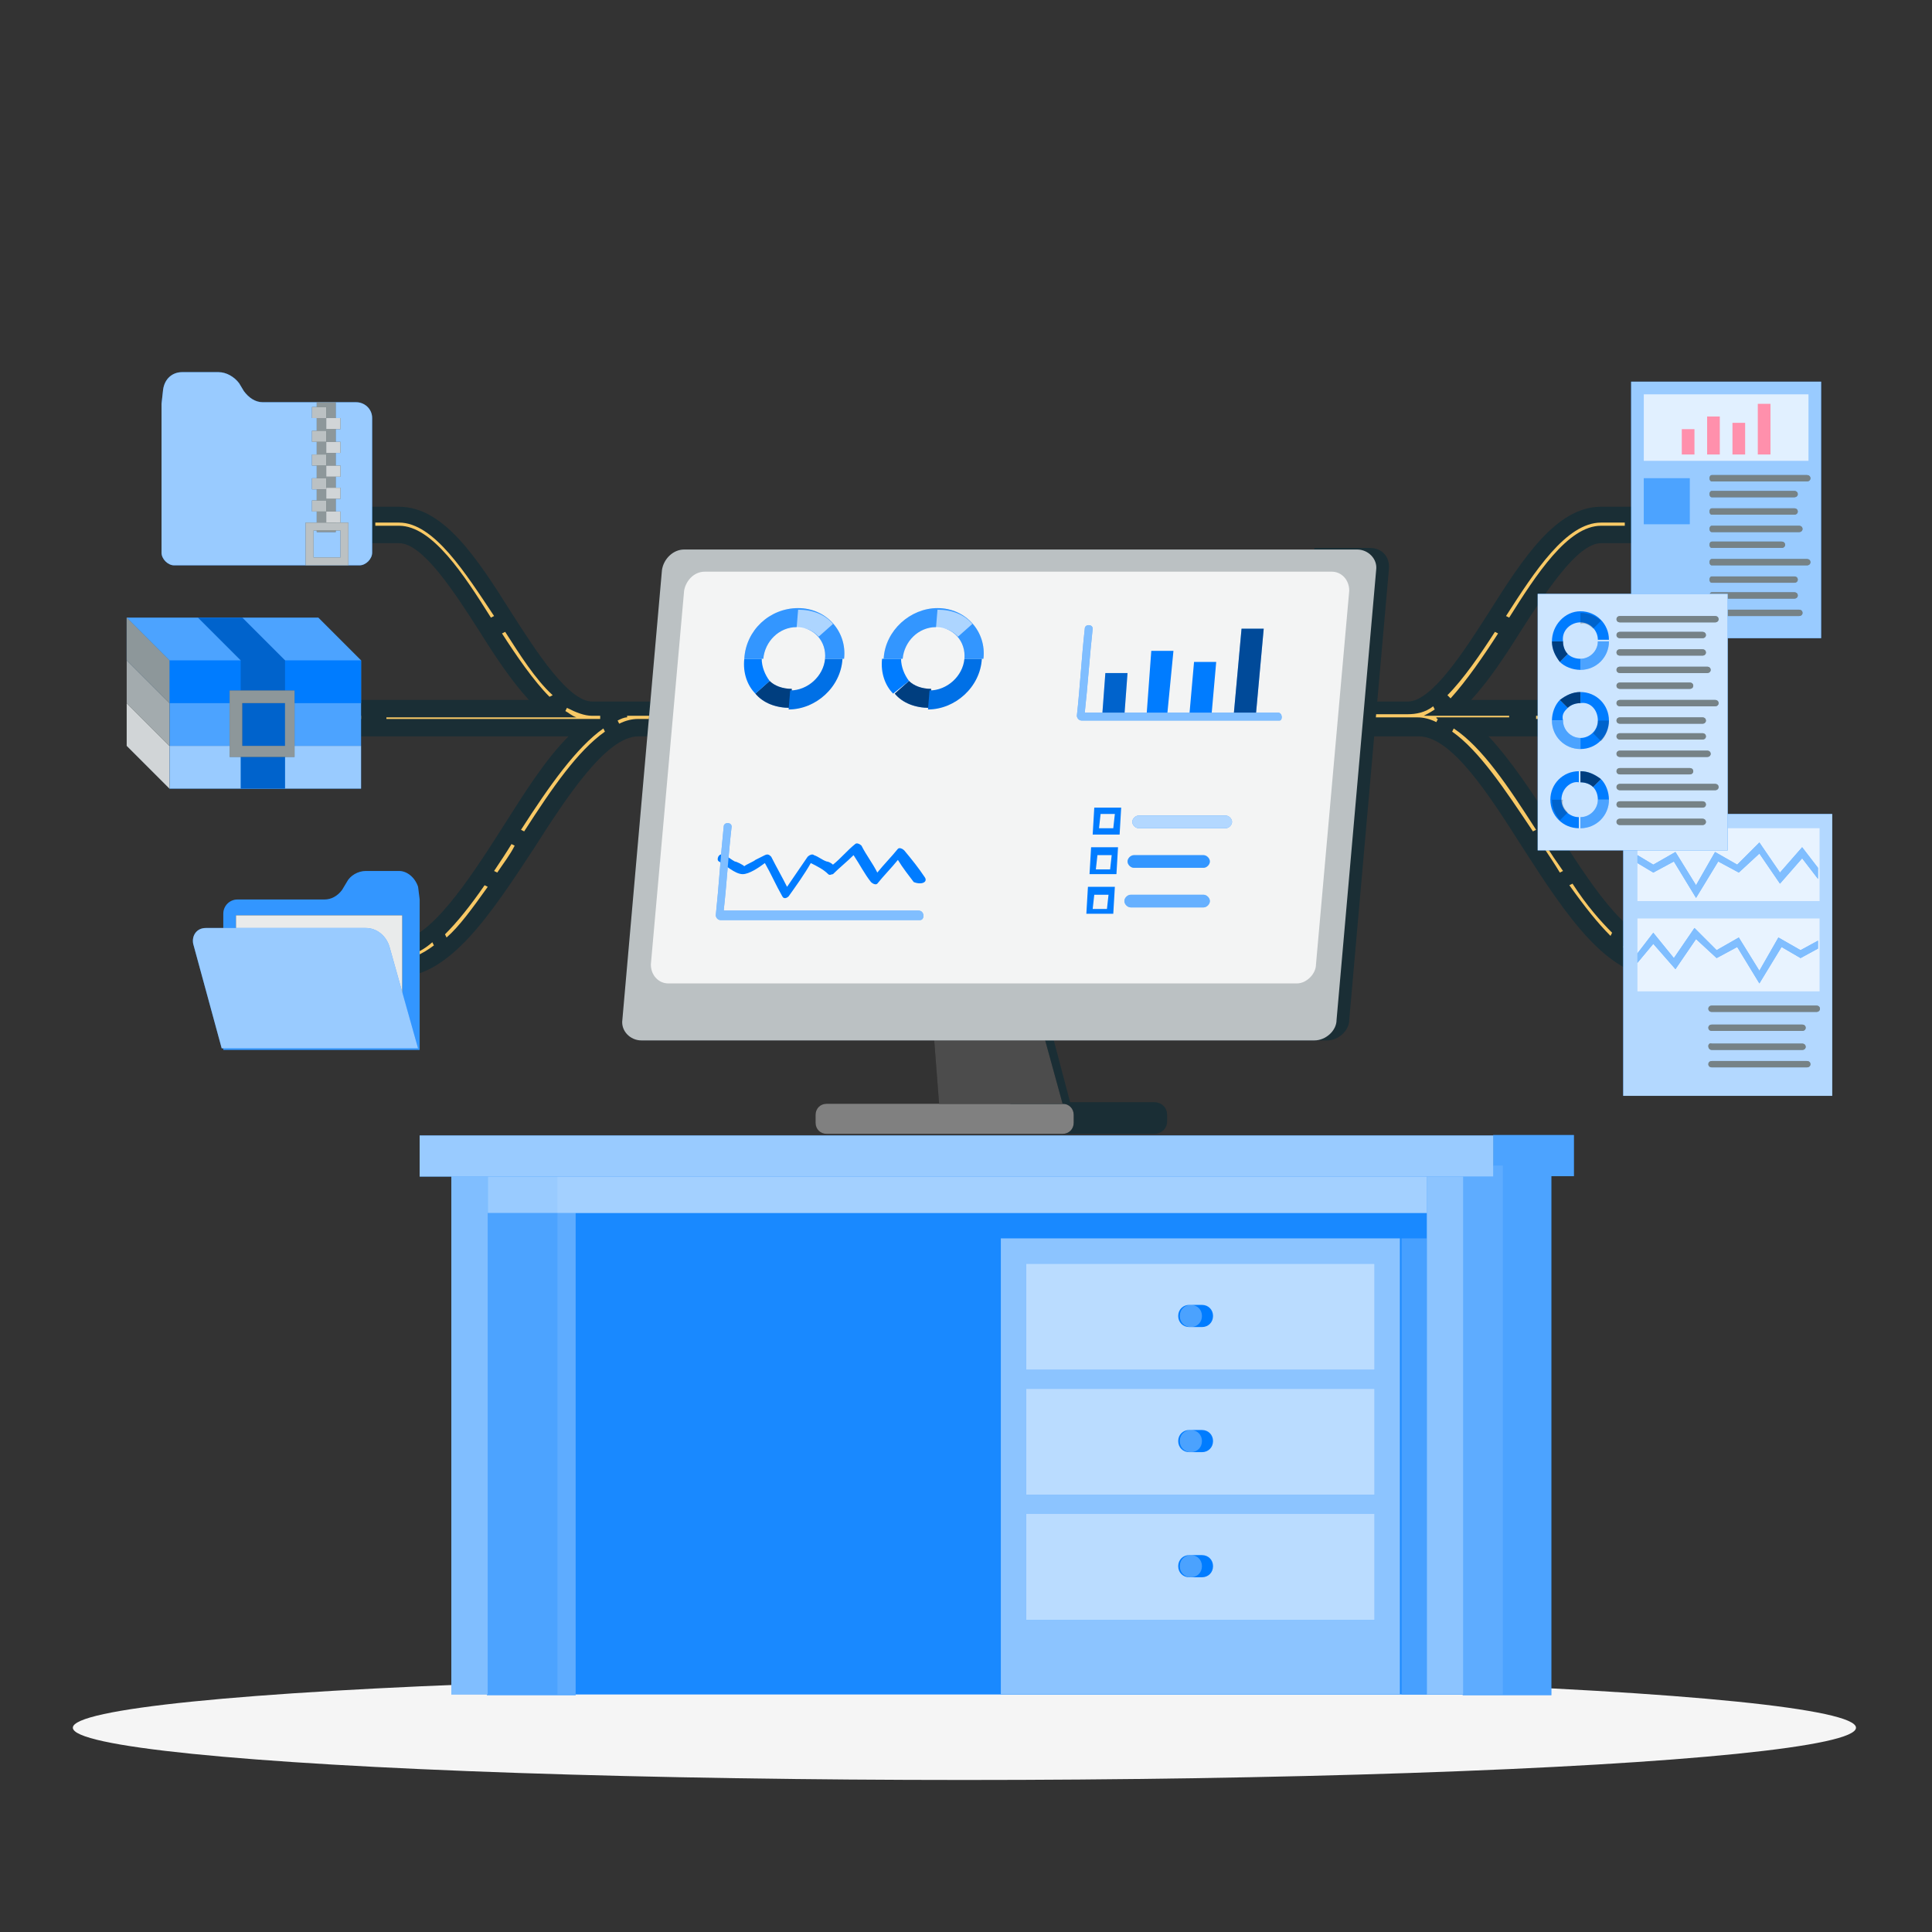 <?xml version="1.0" encoding="utf-8"?>
<!-- Generator: Adobe Illustrator 25.4.1, SVG Export Plug-In . SVG Version: 6.00 Build 0)  -->
<svg version="1.1" id="Layer_1" xmlns="http://www.w3.org/2000/svg" xmlns:xlink="http://www.w3.org/1999/xlink" x="0px" y="0px"
	 viewBox="0 0 122 122" style="enable-background:new 0 0 122 122;" xml:space="preserve">
<rect x="0" y="0" width="122" height="122" fill="#333333" stroke="none"/>
<style type="text/css">
	.st0{fill:#F5F5F5;}
	.st1{fill:#1A2E35;}
	.st2{fill:#F8C966;}
	.st3{fill:#007CFF;}
	.st4{opacity:0.2;fill:#FFFFFF;}
	.st5{opacity:0.9;fill:#FFFFFF;}
	.st6{opacity:0.6;fill:#FFFFFF;}
	.st7{opacity:0.5;fill:#FFFFFF;}
	.st8{opacity:0.7;fill:#FFFFFF;}
	.st9{opacity:0.8;}
	.st10{fill:#FFFFFF;}
	.st11{opacity:0.3;fill:#FFFFFF;}
	.st12{opacity:0.2;}
	.st13{opacity:0.8;fill:#FFFFFF;}
	.st14{opacity:0.4;}
	.st15{fill:#FF90AC;}
	.st16{opacity:0.5;}
	.st17{opacity:0.9;fill:#FAFAFA;}
	.st18{opacity:0.1;}
	.st19{opacity:0.4;fill:#FFFFFF;}
	.st20{opacity:0.7;}
	.st21{opacity:0.1;fill:#FFFFFF;}
	.st22{opacity:0.3;fill:#FAFAFA;}
</style>
<g>
	<ellipse id="_x3C_Path_x3E__1_" class="st0" cx="60.9" cy="109.1" rx="56.3" ry="3.3"/>
	<g>
		<g>
			<path class="st1" d="M104.8,59.4c-2.1,0-4.5-3.8-6.6-7.1c-1.4-2.2-2.8-4.3-4.2-5.8h4.8v-2.3h-5.9c1.1-1.2,2.1-2.7,3.1-4.3
				c1.6-2.5,3.6-5.6,5.1-5.6h4.5V32h-4.5c-2.8,0-4.9,3.2-7.1,6.7c-1.6,2.5-3.6,5.6-5.1,5.6H84H45.9h-5.6h-2.9
				c-1.5,0-3.5-3.1-5.1-5.6C30.1,35.2,28,32,25.2,32h-4.5v2.3h4.5c1.5,0,3.5,3.1,5.1,5.6c1,1.6,2,3.1,3.1,4.3H12.5v2.3h23.4
				c-1.5,1.5-2.8,3.6-4.2,5.8c-2.1,3.3-4.6,7.1-6.6,7.1h-8.5v2.3h8.5c3.3,0,5.9-4,8.6-8.1c2.1-3.3,4.6-7.1,6.6-7.1h5.6H84h5.6
				c2.1,0,4.5,3.8,6.6,7.1c2.7,4.2,5.3,8.1,8.6,8.1h8.5v-2.3H104.8z"/>
		</g>
		<g>
			<path class="st2" d="M91.8,46l-0.1,0.2c1.7,1.2,3.3,3.6,5.1,6.3l0.2-0.1C95.2,49.6,93.6,47.2,91.8,46z"/>
			<path class="st2" d="M99.3,55.8l-0.2,0.1c1,1.4,1.8,2.4,2.6,3.2l0.1-0.2C101.1,58.2,100.2,57.2,99.3,55.8z"/>
			<path class="st2" d="M97.4,53.4c0.4,0.6,0.8,1.2,1.1,1.7l0.2-0.1c-0.4-0.6-0.8-1.1-1.1-1.7L97.4,53.4z"/>
			<path class="st2" d="M102.6,59.6l-0.1,0.2c0.8,0.6,1.6,0.9,2.3,0.9h5.8v-0.2h-5.8C104.1,60.4,103.4,60.2,102.6,59.6z"/>
			<rect x="111.6" y="60.4" class="st2" width="1.7" height="0.2"/>
			<rect x="12.5" y="45.2" class="st2" width="1.7" height="0.2"/>
			<rect x="16" y="45.2" class="st2" width="6.8" height="0.2"/>
			<path class="st2" d="M24.4,45.2v0.2h13.5v-0.2h-0.5c-0.5,0-1-0.2-1.6-0.5l-0.1,0.2c0.2,0.1,0.4,0.3,0.7,0.4H24.4z"/>
			<rect x="73.4" y="45.2" class="st2" width="6.8" height="0.2"/>
			<path class="st2" d="M95.3,45.4v-0.2h-5.4c0.2-0.1,0.4-0.2,0.7-0.4l-0.1-0.2c-0.5,0.4-1.1,0.5-1.6,0.5h-2.1h-1H84h-2.2v0.2H84
				h1.7h1h2.8c0.4,0,0.8,0.1,1.2,0.3l0.1-0.2c0,0-0.1,0-0.1-0.1H95.3z"/>
			<rect x="68.3" y="45.2" class="st2" width="3.4" height="0.2"/>
			<rect x="53.1" y="45.2" class="st2" width="13.5" height="0.2"/>
			<rect x="97" y="45.2" class="st2" width="1.7" height="0.2"/>
			<path class="st2" d="M94.6,40l-0.2-0.1c-0.9,1.4-2,3-3,4l0.2,0.2C92.6,43,93.7,41.4,94.6,40z"/>
			<path class="st2" d="M101.1,33.2h1.5V33h-1.5h0c-2.2,0-4.2,3.1-6,5.9l0.2,0.1C97,36.3,99,33.2,101.1,33.2z"/>
			<rect x="103.9" y="33" class="st2" width="1.7" height="0.2"/>
			<path class="st2" d="M34.9,43.9c-1.1-1-2.1-2.6-3-4L31.7,40c0.9,1.4,2,3,3,4L34.9,43.9z"/>
			<path class="st2" d="M31,39l0.2-0.1c-1.8-2.7-3.8-5.9-6-5.9h-1.5v0.2h1.5C27.3,33.2,29.3,36.3,31,39z"/>
			<rect x="20.7" y="33" class="st2" width="1.7" height="0.2"/>
			<polygon class="st2" points="44.7,45.2 44.2,45.2 44.2,45.4 44.7,45.4 45.9,45.4 51.4,45.4 51.4,45.2 45.9,45.2 			"/>
			<path class="st2" d="M32.9,52.4l0.2,0.1c1.8-2.8,3.4-5.1,5.1-6.3L38.1,46C36.4,47.2,34.7,49.6,32.9,52.4z"/>
			<path class="st2" d="M40.3,45.2h-0.7v0.1c-0.2,0-0.4,0.1-0.6,0.2l0.1,0.2c0.4-0.2,0.8-0.3,1.2-0.3H43h0.1v-0.2H43H40.3z"/>
			<path class="st2" d="M25.1,60.4h-5.8v0.2h5.8c0.8,0,1.5-0.3,2.3-0.9l-0.1-0.2C26.5,60.2,25.8,60.4,25.1,60.4z"/>
			<path class="st2" d="M31.2,55l0.2,0.1c0.4-0.6,0.8-1.1,1.1-1.7l-0.2-0.1C32,53.8,31.6,54.4,31.2,55z"/>
			<path class="st2" d="M28.1,59l0.1,0.2c0.8-0.7,1.6-1.8,2.6-3.2l-0.2-0.1C29.7,57.2,28.9,58.2,28.1,59z"/>
			<rect x="16.6" y="60.4" class="st2" width="1.7" height="0.2"/>
		</g>
	</g>
	<g>
		<g>
			<path class="st3" d="M25.2,55h-2.1c-0.5,0-1,0.3-1.2,0.7l-0.3,0.5c-0.3,0.4-0.7,0.6-1.1,0.6h-5.5c-0.5,0-0.9,0.4-0.9,0.9v8.6
				h12.4v-9.5l-0.1-0.8C26.2,55.4,25.7,55,25.2,55z"/>
			<path class="st4" d="M25.2,55h-2.1c-0.5,0-1,0.3-1.2,0.7l-0.3,0.5c-0.3,0.4-0.7,0.6-1.1,0.6h-5.5c-0.5,0-0.9,0.4-0.9,0.9v8.6
				h12.4v-9.5l-0.1-0.8C26.2,55.4,25.7,55,25.2,55z"/>
		</g>
		<g>
			<rect x="14.9" y="57.8" class="st1" width="10.5" height="7.2"/>
			<rect x="14.9" y="57.8" class="st5" width="10.5" height="7.2"/>
		</g>
		<g>
			<path class="st3" d="M26.4,66.2H14l-1.8-6.6c-0.1-0.5,0.2-1,0.8-1h10.1c0.7,0,1.3,0.5,1.5,1.2L26.4,66.2z"/>
			<path class="st6" d="M26.4,66.2H14l-1.8-6.6c-0.1-0.5,0.2-1,0.8-1h10.1c0.7,0,1.3,0.5,1.5,1.2L26.4,66.2z"/>
		</g>
	</g>
	<g>
		<g>
			<path class="st3" d="M11.5,23.5h2.3c0.5,0,1,0.3,1.3,0.7l0.3,0.5c0.3,0.4,0.7,0.7,1.2,0.7h5.9c0.5,0,1,0.4,1,1v8.5
				c0,0.4-0.4,0.8-0.8,0.8H11c-0.4,0-0.8-0.4-0.8-0.8v-9.4l0.1-0.9C10.4,23.9,10.9,23.5,11.5,23.5z"/>
			<path class="st6" d="M11.5,23.5h2.3c0.5,0,1,0.3,1.3,0.7l0.3,0.5c0.3,0.4,0.7,0.7,1.2,0.7h5.9c0.5,0,1,0.4,1,1v8.5
				c0,0.4-0.4,0.8-0.8,0.8H11c-0.4,0-0.8-0.4-0.8-0.8v-9.4l0.1-0.9C10.4,23.9,10.9,23.5,11.5,23.5z"/>
		</g>
		<g>
			<rect x="20" y="25.4" class="st1" width="1.2" height="8.2"/>
			<rect x="20" y="25.4" class="st7" width="1.2" height="8.2"/>
		</g>
		<rect x="19.7" y="25.7" class="st1" width="0.9" height="0.7"/>
		<rect x="19.7" y="27.2" class="st1" width="0.9" height="0.7"/>
		<rect x="19.7" y="28.7" class="st1" width="0.9" height="0.7"/>
		<rect x="19.7" y="30.2" class="st1" width="0.9" height="0.7"/>
		<rect x="19.7" y="31.6" class="st1" width="0.9" height="0.7"/>
		<g>
			<rect x="19.7" y="25.7" class="st8" width="0.9" height="0.7"/>
			<rect x="19.7" y="27.2" class="st8" width="0.9" height="0.7"/>
			<rect x="19.7" y="28.7" class="st8" width="0.9" height="0.7"/>
			<rect x="19.7" y="30.2" class="st8" width="0.9" height="0.7"/>
			<rect x="19.7" y="31.6" class="st8" width="0.9" height="0.7"/>
		</g>
		<g>
			<g>
				<rect x="20.6" y="26.4" class="st1" width="0.9" height="0.7"/>
				<rect x="20.6" y="27.9" class="st1" width="0.9" height="0.7"/>
				<rect x="20.6" y="29.4" class="st1" width="0.9" height="0.7"/>
				<rect x="20.6" y="30.8" class="st1" width="0.9" height="0.7"/>
				<rect x="20.6" y="32.3" class="st1" width="0.9" height="0.7"/>
			</g>
			<g class="st9">
				<rect x="20.6" y="26.4" class="st10" width="0.9" height="0.7"/>
				<rect x="20.6" y="27.9" class="st10" width="0.9" height="0.7"/>
				<rect x="20.6" y="29.4" class="st10" width="0.9" height="0.7"/>
				<rect x="20.6" y="30.8" class="st10" width="0.9" height="0.7"/>
				<rect x="20.6" y="32.3" class="st10" width="0.9" height="0.7"/>
			</g>
		</g>
		<g>
			<path class="st1" d="M19.3,33v2.7H22V33H19.3z M21.5,35.2h-1.7v-1.7h1.7V35.2z"/>
			<path class="st8" d="M19.3,33v2.7H22V33H19.3z M21.5,35.2h-1.7v-1.7h1.7V35.2z"/>
		</g>
	</g>
	<g>
		<g>
			<polygon class="st3" points="20.1,39 8,39 8,41.7 10.7,44.4 22.8,44.4 22.8,41.7 			"/>
			<polygon class="st11" points="20.1,39 8,39 8,41.7 10.7,44.4 22.8,44.4 22.8,41.7 			"/>
		</g>
		<g>
			<rect x="10.7" y="44.4" class="st3" width="12.1" height="2.7"/>
			<rect x="10.7" y="44.4" class="st11" width="12.1" height="2.7"/>
		</g>
		<g>
			<rect x="10.7" y="47.1" class="st3" width="12.1" height="2.7"/>
			<rect x="10.7" y="47.1" class="st6" width="12.1" height="2.7"/>
		</g>
		<g>
			<rect x="10.7" y="41.7" class="st3" width="12.1" height="2.7"/>
		</g>
		<g>
			<polygon class="st3" points="15.2,49.8 18,49.8 18,41.7 15.3,39 12.5,39 15.2,41.7 			"/>
			<polygon class="st12" points="15.2,49.8 18,49.8 18,41.7 15.3,39 12.5,39 15.2,41.7 			"/>
		</g>
		<g>
			<path class="st1" d="M14.5,43.6v4.2h4.1v-4.2H14.5z M18,47.1h-2.7v-2.7H18V47.1z"/>
			<path class="st7" d="M14.5,43.6v4.2h4.1v-4.2H14.5z M18,47.1h-2.7v-2.7H18V47.1z"/>
		</g>
		<g>
			<polygon class="st1" points="8,39 8,41.7 10.7,44.4 10.7,41.7 			"/>
			<polygon class="st7" points="8,39 8,41.7 10.7,44.4 10.7,41.7 			"/>
		</g>
		<g>
			<polygon class="st1" points="8,41.7 8,44.4 10.7,47.1 10.7,44.4 			"/>
			<polygon class="st6" points="8,41.7 8,44.4 10.7,47.1 10.7,44.4 			"/>
		</g>
		<g>
			<polygon class="st1" points="8,44.4 8,47.1 10.7,49.8 10.7,47.1 			"/>
			<polygon class="st13" points="8,44.4 8,47.1 10.7,49.8 10.7,47.1 			"/>
		</g>
	</g>
	<g>
		<g>
			<rect x="102.5" y="51.4" class="st3" width="13.2" height="17.8"/>
			<rect x="102.5" y="51.4" class="st8" width="13.2" height="17.8"/>
		</g>
		<rect x="103.4" y="52.3" class="st8" width="11.5" height="4.6"/>
		<rect x="103.4" y="58" class="st8" width="11.5" height="4.6"/>
		<polygon class="st3" points="114.8,54.8 113.8,53.5 112.4,55.1 111.1,53.2 109.7,54.6 108.3,53.8 107.1,55.9 105.8,53.8 
			104.4,54.6 103.4,54 103.4,54.5 104.4,55.1 105.7,54.4 107.1,56.7 108.5,54.4 109.8,55.1 111.1,53.9 112.4,55.8 113.8,54.2 
			114.8,55.5 		"/>
		<polygon class="st7" points="114.8,54.8 113.8,53.5 112.4,55.1 111.1,53.2 109.7,54.6 108.3,53.8 107.1,55.9 105.8,53.8 
			104.4,54.6 103.4,54 103.4,54.5 104.4,55.1 105.7,54.4 107.1,56.7 108.5,54.4 109.8,55.1 111.1,53.9 112.4,55.8 113.8,54.2 
			114.8,55.5 		"/>
		<polygon class="st3" points="114.8,59.4 113.7,60 112.3,59.2 111.1,61.3 109.8,59.2 108.4,60 107,58.6 105.7,60.5 104.4,58.9 
			103.4,60.2 103.4,60.8 104.4,59.6 105.8,61.2 107.1,59.3 108.4,60.5 109.7,59.8 111.1,62.1 112.5,59.8 113.7,60.5 114.8,59.9 		
			"/>
		<polygon class="st7" points="114.8,59.4 113.7,60 112.3,59.2 111.1,61.3 109.8,59.2 108.4,60 107,58.6 105.7,60.5 104.4,58.9 
			103.4,60.2 103.4,60.8 104.4,59.6 105.8,61.2 107.1,59.3 108.4,60.5 109.7,59.8 111.1,62.1 112.5,59.8 113.7,60.5 114.8,59.9 		
			"/>
		<g>
			<g>
				<g>
					<path class="st1" d="M108.1,63.9c2.2,0,4.4,0,6.6,0c0.3,0,0.3-0.4,0-0.4c-2.2,0-4.4,0-6.6,0C107.8,63.5,107.8,63.9,108.1,63.9
						L108.1,63.9z"/>
				</g>
				<g>
					<path class="st1" d="M108.1,65.1c1.9,0,3.8,0,5.7,0c0.3,0,0.3-0.4,0-0.4c-1.9,0-3.8,0-5.7,0C107.8,64.7,107.8,65.1,108.1,65.1
						L108.1,65.1z"/>
				</g>
				<g>
					<path class="st1" d="M108.1,66.3c1.9,0,3.8,0,5.7,0c0.3,0,0.3-0.4,0-0.4c-1.9,0-3.8,0-5.7,0C107.8,65.8,107.8,66.3,108.1,66.3
						L108.1,66.3z"/>
				</g>
				<g>
					<path class="st1" d="M108.1,67.4c2,0,4,0,6,0c0.3,0,0.3-0.4,0-0.4c-2,0-4,0-6,0C107.8,67,107.8,67.4,108.1,67.4L108.1,67.4z"/>
				</g>
			</g>
			<g class="st14">
				<g>
					<path class="st10" d="M108.1,63.9c2.2,0,4.4,0,6.6,0c0.3,0,0.3-0.4,0-0.4c-2.2,0-4.4,0-6.6,0C107.8,63.5,107.8,63.9,108.1,63.9
						L108.1,63.9z"/>
				</g>
				<g>
					<path class="st10" d="M108.1,65.1c1.9,0,3.8,0,5.7,0c0.3,0,0.3-0.4,0-0.4c-1.9,0-3.8,0-5.7,0C107.8,64.7,107.8,65.1,108.1,65.1
						L108.1,65.1z"/>
				</g>
				<g>
					<path class="st10" d="M108.1,66.3c1.9,0,3.8,0,5.7,0c0.3,0,0.3-0.4,0-0.4c-1.9,0-3.8,0-5.7,0C107.8,65.8,107.8,66.3,108.1,66.3
						L108.1,66.3z"/>
				</g>
				<g>
					<path class="st10" d="M108.1,67.4c2,0,4,0,6,0c0.3,0,0.3-0.4,0-0.4c-2,0-4,0-6,0C107.8,67,107.8,67.4,108.1,67.4L108.1,67.4z"
						/>
				</g>
			</g>
		</g>
	</g>
	<g>
		<g>
			<rect x="103" y="24.1" class="st3" width="12" height="16.2"/>
			<rect x="103" y="24.1" class="st6" width="12" height="16.2"/>
		</g>
		<rect x="103.8" y="24.9" class="st8" width="10.4" height="4.2"/>
		<g>
			<g>
				<path class="st1" d="M108.1,30.4c2,0,4,0,6,0c0.3,0,0.3-0.4,0-0.4c-2,0-4,0-6,0C107.9,30,107.9,30.4,108.1,30.4L108.1,30.4z"/>
			</g>
			<g>
				<path class="st1" d="M108.1,31.4c1.7,0,3.5,0,5.2,0c0.3,0,0.3-0.4,0-0.4c-1.7,0-3.5,0-5.2,0C107.9,31,107.9,31.4,108.1,31.4
					L108.1,31.4z"/>
			</g>
			<g>
				<path class="st1" d="M108.1,32.5c1.7,0,3.5,0,5.2,0c0.3,0,0.3-0.4,0-0.4c-1.7,0-3.5,0-5.2,0C107.9,32.1,107.9,32.5,108.1,32.5
					L108.1,32.5z"/>
			</g>
			<g>
				<path class="st1" d="M108.1,33.6c1.8,0,3.6,0,5.5,0c0.3,0,0.3-0.4,0-0.4c-1.8,0-3.6,0-5.5,0C107.9,33.2,107.9,33.6,108.1,33.6
					L108.1,33.6z"/>
			</g>
			<g>
				<path class="st1" d="M108.1,34.6c1.5,0,2.9,0,4.4,0c0.3,0,0.3-0.4,0-0.4c-1.5,0-2.9,0-4.4,0C107.9,34.2,107.9,34.6,108.1,34.6
					L108.1,34.6z"/>
			</g>
			<g>
				<path class="st1" d="M108.1,35.7c2,0,4,0,6,0c0.3,0,0.3-0.4,0-0.4c-2,0-4,0-6,0C107.9,35.3,107.9,35.7,108.1,35.7L108.1,35.7z"
					/>
			</g>
			<g>
				<path class="st1" d="M108.1,36.8c1.7,0,3.5,0,5.2,0c0.3,0,0.3-0.4,0-0.4c-1.7,0-3.5,0-5.2,0C107.9,36.4,107.9,36.8,108.1,36.8
					L108.1,36.8z"/>
			</g>
			<g>
				<path class="st1" d="M108.1,37.8c1.7,0,3.5,0,5.2,0c0.3,0,0.3-0.4,0-0.4c-1.7,0-3.5,0-5.2,0C107.9,37.4,107.9,37.8,108.1,37.8
					L108.1,37.8z"/>
			</g>
			<g>
				<path class="st1" d="M108.1,38.9c1.8,0,3.6,0,5.5,0c0.3,0,0.3-0.4,0-0.4c-1.8,0-3.6,0-5.5,0C107.9,38.5,107.9,38.9,108.1,38.9
					L108.1,38.9z"/>
			</g>
			<g class="st14">
				<path class="st10" d="M108.1,30.4c2,0,4,0,6,0c0.3,0,0.3-0.4,0-0.4c-2,0-4,0-6,0C107.9,30,107.9,30.4,108.1,30.4L108.1,30.4z"/>
			</g>
			<g class="st14">
				<path class="st10" d="M108.1,31.4c1.7,0,3.5,0,5.2,0c0.3,0,0.3-0.4,0-0.4c-1.7,0-3.5,0-5.2,0C107.9,31,107.9,31.4,108.1,31.4
					L108.1,31.4z"/>
			</g>
			<g class="st14">
				<path class="st10" d="M108.1,32.5c1.7,0,3.5,0,5.2,0c0.3,0,0.3-0.4,0-0.4c-1.7,0-3.5,0-5.2,0C107.9,32.1,107.9,32.5,108.1,32.5
					L108.1,32.5z"/>
			</g>
			<g class="st14">
				<path class="st10" d="M108.1,33.6c1.8,0,3.6,0,5.5,0c0.3,0,0.3-0.4,0-0.4c-1.8,0-3.6,0-5.5,0C107.9,33.2,107.9,33.6,108.1,33.6
					L108.1,33.6z"/>
			</g>
			<g class="st14">
				<path class="st10" d="M108.1,34.6c1.5,0,2.9,0,4.4,0c0.3,0,0.3-0.4,0-0.4c-1.5,0-2.9,0-4.4,0C107.9,34.2,107.9,34.6,108.1,34.6
					L108.1,34.6z"/>
			</g>
			<g class="st14">
				<path class="st10" d="M108.1,35.7c2,0,4,0,6,0c0.3,0,0.3-0.4,0-0.4c-2,0-4,0-6,0C107.9,35.3,107.9,35.7,108.1,35.7L108.1,35.7z"
					/>
			</g>
			<g class="st14">
				<path class="st10" d="M108.1,36.8c1.7,0,3.5,0,5.2,0c0.3,0,0.3-0.4,0-0.4c-1.7,0-3.5,0-5.2,0C107.9,36.4,107.9,36.8,108.1,36.8
					L108.1,36.8z"/>
			</g>
			<g class="st14">
				<path class="st10" d="M108.1,37.8c1.7,0,3.5,0,5.2,0c0.3,0,0.3-0.4,0-0.4c-1.7,0-3.5,0-5.2,0C107.9,37.4,107.9,37.8,108.1,37.8
					L108.1,37.8z"/>
			</g>
			<g class="st14">
				<path class="st10" d="M108.1,38.9c1.8,0,3.6,0,5.5,0c0.3,0,0.3-0.4,0-0.4c-1.8,0-3.6,0-5.5,0C107.9,38.5,107.9,38.9,108.1,38.9
					L108.1,38.9z"/>
			</g>
		</g>
		<g>
			<rect x="103.8" y="30.2" class="st3" width="2.9" height="2.9"/>
			<rect x="103.8" y="30.2" class="st11" width="2.9" height="2.9"/>
		</g>
		<g>
			<rect x="106.2" y="27.1" class="st15" width="0.8" height="1.6"/>
			<rect x="107.8" y="26.3" class="st15" width="0.8" height="2.4"/>
			<rect x="109.4" y="26.7" class="st15" width="0.8" height="2"/>
			<rect x="111" y="25.5" class="st15" width="0.8" height="3.2"/>
		</g>
	</g>
	<g>
		<g>
			<rect x="97.1" y="37.5" class="st3" width="12" height="16.2"/>
			<rect x="97.1" y="37.5" class="st13" width="12" height="16.2"/>
		</g>
		<g>
			<g>
				<g>
					<path class="st1" d="M102.3,39.3c2,0,4,0,6,0c0.3,0,0.3-0.4,0-0.4c-2,0-4,0-6,0C102,38.9,102,39.3,102.3,39.3L102.3,39.3z"/>
				</g>
				<g>
					<path class="st1" d="M102.3,40.3c1.7,0,3.5,0,5.2,0c0.3,0,0.3-0.4,0-0.4c-1.7,0-3.5,0-5.2,0C102,39.9,102,40.3,102.3,40.3
						L102.3,40.3z"/>
				</g>
				<g>
					<path class="st1" d="M102.3,41.4c1.7,0,3.5,0,5.2,0c0.3,0,0.3-0.4,0-0.4c-1.7,0-3.5,0-5.2,0C102,41,102,41.4,102.3,41.4
						L102.3,41.4z"/>
				</g>
				<g>
					<path class="st1" d="M102.3,42.5c1.8,0,3.6,0,5.5,0c0.3,0,0.3-0.4,0-0.4c-1.8,0-3.6,0-5.5,0C102,42.1,102,42.5,102.3,42.5
						L102.3,42.5z"/>
				</g>
				<g>
					<path class="st1" d="M102.3,43.5c1.5,0,2.9,0,4.4,0c0.3,0,0.3-0.4,0-0.4c-1.5,0-2.9,0-4.4,0C102,43.1,102,43.5,102.3,43.5
						L102.3,43.5z"/>
				</g>
				<g>
					<path class="st1" d="M102.3,44.6c2,0,4,0,6,0c0.3,0,0.3-0.4,0-0.4c-2,0-4,0-6,0C102,44.2,102,44.6,102.3,44.6L102.3,44.6z"/>
				</g>
				<g>
					<path class="st1" d="M102.3,45.7c1.7,0,3.5,0,5.2,0c0.3,0,0.3-0.4,0-0.4c-1.7,0-3.5,0-5.2,0C102,45.3,102,45.7,102.3,45.7
						L102.3,45.7z"/>
				</g>
				<g>
					<path class="st1" d="M102.3,46.7c1.7,0,3.5,0,5.2,0c0.3,0,0.3-0.4,0-0.4c-1.7,0-3.5,0-5.2,0C102,46.3,102,46.7,102.3,46.7
						L102.3,46.7z"/>
				</g>
				<g>
					<path class="st1" d="M102.3,48.9c1.5,0,2.9,0,4.4,0c0.3,0,0.3-0.4,0-0.4c-1.5,0-2.9,0-4.4,0C102,48.5,102,48.9,102.3,48.9
						L102.3,48.9z"/>
				</g>
				<g>
					<path class="st1" d="M102.3,49.9c2,0,4,0,6,0c0.3,0,0.3-0.4,0-0.4c-2,0-4,0-6,0C102,49.5,102,49.9,102.3,49.9L102.3,49.9z"/>
				</g>
				<g>
					<path class="st1" d="M102.3,51c1.7,0,3.5,0,5.2,0c0.3,0,0.3-0.4,0-0.4c-1.7,0-3.5,0-5.2,0C102,50.6,102,51,102.3,51L102.3,51z"
						/>
				</g>
				<g>
					<path class="st1" d="M102.3,52.1c1.7,0,3.5,0,5.2,0c0.3,0,0.3-0.4,0-0.4c-1.7,0-3.5,0-5.2,0C102,51.7,102,52.1,102.3,52.1
						L102.3,52.1z"/>
				</g>
				<g>
					<path class="st1" d="M102.3,47.8c1.8,0,3.6,0,5.5,0c0.3,0,0.3-0.4,0-0.4c-1.8,0-3.6,0-5.5,0C102,47.4,102,47.8,102.3,47.8
						L102.3,47.8z"/>
				</g>
			</g>
			<g class="st14">
				<g>
					<path class="st10" d="M102.3,39.3c2,0,4,0,6,0c0.3,0,0.3-0.4,0-0.4c-2,0-4,0-6,0C102,38.9,102,39.3,102.3,39.3L102.3,39.3z"/>
				</g>
				<g>
					<path class="st10" d="M102.3,40.3c1.7,0,3.5,0,5.2,0c0.3,0,0.3-0.4,0-0.4c-1.7,0-3.5,0-5.2,0C102,39.9,102,40.3,102.3,40.3
						L102.3,40.3z"/>
				</g>
				<g>
					<path class="st10" d="M102.3,41.4c1.7,0,3.5,0,5.2,0c0.3,0,0.3-0.4,0-0.4c-1.7,0-3.5,0-5.2,0C102,41,102,41.4,102.3,41.4
						L102.3,41.4z"/>
				</g>
				<g>
					<path class="st10" d="M102.3,42.5c1.8,0,3.6,0,5.5,0c0.3,0,0.3-0.4,0-0.4c-1.8,0-3.6,0-5.5,0C102,42.1,102,42.5,102.3,42.5
						L102.3,42.5z"/>
				</g>
				<g>
					<path class="st10" d="M102.3,43.5c1.5,0,2.9,0,4.4,0c0.3,0,0.3-0.4,0-0.4c-1.5,0-2.9,0-4.4,0C102,43.1,102,43.5,102.3,43.5
						L102.3,43.5z"/>
				</g>
				<g>
					<path class="st10" d="M102.3,44.6c2,0,4,0,6,0c0.3,0,0.3-0.4,0-0.4c-2,0-4,0-6,0C102,44.2,102,44.6,102.3,44.6L102.3,44.6z"/>
				</g>
				<g>
					<path class="st10" d="M102.3,45.7c1.7,0,3.5,0,5.2,0c0.3,0,0.3-0.4,0-0.4c-1.7,0-3.5,0-5.2,0C102,45.3,102,45.7,102.3,45.7
						L102.3,45.7z"/>
				</g>
				<g>
					<path class="st10" d="M102.3,46.7c1.7,0,3.5,0,5.2,0c0.3,0,0.3-0.4,0-0.4c-1.7,0-3.5,0-5.2,0C102,46.3,102,46.7,102.3,46.7
						L102.3,46.7z"/>
				</g>
				<g>
					<path class="st10" d="M102.3,48.9c1.5,0,2.9,0,4.4,0c0.3,0,0.3-0.4,0-0.4c-1.5,0-2.9,0-4.4,0C102,48.5,102,48.9,102.3,48.9
						L102.3,48.9z"/>
				</g>
				<g>
					<path class="st10" d="M102.3,49.9c2,0,4,0,6,0c0.3,0,0.3-0.4,0-0.4c-2,0-4,0-6,0C102,49.5,102,49.9,102.3,49.9L102.3,49.9z"/>
				</g>
				<g>
					<path class="st10" d="M102.3,51c1.7,0,3.5,0,5.2,0c0.3,0,0.3-0.4,0-0.4c-1.7,0-3.5,0-5.2,0C102,50.6,102,51,102.3,51L102.3,51z
						"/>
				</g>
				<g>
					<path class="st10" d="M102.3,52.1c1.7,0,3.5,0,5.2,0c0.3,0,0.3-0.4,0-0.4c-1.7,0-3.5,0-5.2,0C102,51.7,102,52.1,102.3,52.1
						L102.3,52.1z"/>
				</g>
				<g>
					<path class="st10" d="M102.3,47.8c1.8,0,3.6,0,5.5,0c0.3,0,0.3-0.4,0-0.4c-1.8,0-3.6,0-5.5,0C102,47.4,102,47.8,102.3,47.8
						L102.3,47.8z"/>
				</g>
			</g>
		</g>
		<g>
			<path class="st3" d="M99,44.7l-0.5-0.5C98.2,44.5,98,45,98,45.5h0.7C98.6,45.1,98.8,44.9,99,44.7z"/>
			<path class="st3" d="M99.8,46.6c-0.6,0-1.1-0.5-1.1-1.1H98c0,1,0.8,1.8,1.8,1.8V46.6z"/>
			<path class="st11" d="M99.8,46.6c-0.6,0-1.1-0.5-1.1-1.1H98c0,1,0.8,1.8,1.8,1.8V46.6z"/>
			<path class="st3" d="M99,44.7c0.2-0.2,0.5-0.3,0.8-0.3v-0.7c-0.5,0-0.9,0.2-1.3,0.5L99,44.7z"/>
			<path class="st16" d="M99,44.7c0.2-0.2,0.5-0.3,0.8-0.3v-0.7c-0.5,0-0.9,0.2-1.3,0.5L99,44.7z"/>
			<path class="st3" d="M100.9,45.5c0,0.6-0.5,1.1-1.1,1.1v0.7c1,0,1.8-0.8,1.8-1.8c0-1-0.8-1.8-1.8-1.8v0.7
				C100.4,44.3,100.9,44.8,100.9,45.5z"/>
			<path class="st12" d="M100.6,46.3l0.5,0.5c0.3-0.3,0.5-0.8,0.5-1.3h-0.7C100.9,45.8,100.8,46.1,100.6,46.3z"/>
		</g>
		<g>
			<g>
				<path class="st3" d="M99,41.3l-0.5,0.5c0.3,0.3,0.8,0.5,1.3,0.5v-0.7C99.5,41.6,99.2,41.5,99,41.3z"/>
				<path class="st3" d="M100.9,40.5c0,0.6-0.5,1.1-1.1,1.1v0.7c1,0,1.8-0.8,1.8-1.8H100.9z"/>
				<path class="st11" d="M100.9,40.5c0,0.6-0.5,1.1-1.1,1.1v0.7c1,0,1.8-0.8,1.8-1.8H100.9z"/>
				<path class="st3" d="M99,41.3c-0.2-0.2-0.3-0.5-0.3-0.8H98c0,0.5,0.2,0.9,0.5,1.3L99,41.3z"/>
				<path class="st16" d="M99,41.3c-0.2-0.2-0.3-0.5-0.3-0.8H98c0,0.5,0.2,0.9,0.5,1.3L99,41.3z"/>
				<path class="st3" d="M99.8,39.3c0.6,0,1.1,0.5,1.1,1.1h0.7c0-1-0.8-1.8-1.8-1.8S98,39.5,98,40.5h0.7
					C98.6,39.8,99.2,39.3,99.8,39.3z"/>
				<path class="st12" d="M100.6,39.7l0.5-0.5c-0.3-0.3-0.8-0.5-1.3-0.5v0.7C100.1,39.3,100.4,39.5,100.6,39.7z"/>
			</g>
			<g>
				<path class="st3" d="M100.6,49.7l0.5-0.5c0.3,0.3,0.5,0.8,0.5,1.3h-0.7C100.9,50.2,100.8,49.9,100.6,49.7z"/>
				<path class="st3" d="M99.8,51.6c0.6,0,1.1-0.5,1.1-1.1h0.7c0,1-0.8,1.8-1.8,1.8V51.6z"/>
				<path class="st11" d="M99.8,51.6c0.6,0,1.1-0.5,1.1-1.1h0.7c0,1-0.8,1.8-1.8,1.8V51.6z"/>
				<path class="st3" d="M100.6,49.7c-0.2-0.2-0.5-0.3-0.8-0.3v-0.7c0.5,0,0.9,0.2,1.3,0.5L100.6,49.7z"/>
				<path class="st16" d="M100.6,49.7c-0.2-0.2-0.5-0.3-0.8-0.3v-0.7c0.5,0,0.9,0.2,1.3,0.5L100.6,49.7z"/>
				<path class="st3" d="M98.6,50.5c0,0.6,0.5,1.1,1.1,1.1v0.7c-1,0-1.8-0.8-1.8-1.8c0-1,0.8-1.8,1.8-1.8v0.7
					C99.2,49.3,98.6,49.8,98.6,50.5z"/>
				<path class="st12" d="M99,51.3l-0.5,0.5C98.2,51.4,98,51,98,50.5h0.7C98.6,50.8,98.8,51.1,99,51.3z"/>
			</g>
		</g>
	</g>
	<g>
		<g>
			<g>
				<path class="st1" d="M72.9,71.6h-7v-2h7c0.4,0,0.8,0.3,0.8,0.8v0.4C73.7,71.3,73.3,71.6,72.9,71.6z"/>
				<path d="M67.1,71.6H52.2c-0.4,0-0.7-0.3-0.7-0.7v-0.5c0-0.4,0.3-0.7,0.7-0.7h14.9c0.4,0,0.7,0.3,0.7,0.7v0.5
					C67.8,71.3,67.5,71.6,67.1,71.6z"/>
				<path class="st7" d="M67.1,71.6H52.2c-0.4,0-0.7-0.3-0.7-0.7v-0.5c0-0.4,0.3-0.7,0.7-0.7h14.9c0.4,0,0.7,0.3,0.7,0.7v0.5
					C67.8,71.3,67.5,71.6,67.1,71.6z"/>
				<g>
					<polygon class="st1" points="63.8,69.7 67.6,69.7 65.2,60.6 63.8,60.6 					"/>
					<polygon points="67.1,69.7 59.3,69.7 58.6,60.6 64.6,60.6 					"/>
					<polygon class="st11" points="67.1,69.7 59.3,69.7 58.6,60.6 64.6,60.6 					"/>
				</g>
			</g>
			<path class="st1" d="M86.5,34.6H83l-2.7,31.1h3.5c0.7,0,1.4-0.6,1.4-1.3l2.5-28.4C87.8,35.2,87.3,34.6,86.5,34.6z"/>
			<g>
				<path class="st1" d="M83,65.7H40.5c-0.7,0-1.3-0.6-1.2-1.3l2.5-28.4c0.1-0.7,0.7-1.3,1.4-1.3h42.5c0.7,0,1.3,0.6,1.2,1.3
					l-2.5,28.4C84.4,65.1,83.7,65.7,83,65.7z"/>
			</g>
			<path class="st8" d="M83,65.7H40.5c-0.7,0-1.3-0.6-1.2-1.3l2.5-28.4c0.1-0.7,0.7-1.3,1.4-1.3h42.5c0.7,0,1.3,0.6,1.2,1.3
				l-2.5,28.4C84.4,65.1,83.7,65.7,83,65.7z"/>
			<path class="st17" d="M81.9,62.1H42.2c-0.6,0-1.1-0.5-1.1-1.2l2.1-23.6c0.1-0.6,0.6-1.2,1.3-1.2h39.6c0.6,0,1.1,0.5,1.1,1.2
				l-2.1,23.6C83.1,61.5,82.5,62.1,81.9,62.1z"/>
			<g>
				<polygon class="st3" points="71,45.2 69.6,45.2 69.8,42.5 71.2,42.5 				"/>
				<polygon class="st12" points="71,45.2 69.6,45.2 69.8,42.5 71.2,42.5 				"/>
				<polygon class="st3" points="73.7,45.2 72.4,45.2 72.7,41.1 74.1,41.1 				"/>
				<polygon class="st3" points="76.5,45.2 75.1,45.2 75.4,41.8 76.8,41.8 				"/>
				<polygon class="st3" points="79.3,45.2 77.9,45.2 78.4,39.7 79.8,39.7 				"/>
				<polygon class="st14" points="79.3,45.2 77.9,45.2 78.4,39.7 79.8,39.7 				"/>
				<path class="st3" d="M80.7,45c-4.1,0-8.1,0-12.2,0c0.2-1.8,0.3-3.5,0.5-5.3c0-0.3-0.5-0.3-0.5,0c-0.2,1.8-0.3,3.7-0.5,5.5
					c0,0.1,0.1,0.3,0.3,0.3c4.2,0,8.3,0,12.5,0C81,45.5,81,45,80.7,45z"/>
				<path class="st7" d="M80.7,45c-4.1,0-8.1,0-12.2,0c0.2-1.8,0.3-3.5,0.5-5.3c0-0.3-0.5-0.3-0.5,0c-0.2,1.8-0.3,3.7-0.5,5.5
					c0,0.1,0.1,0.3,0.3,0.3c4.2,0,8.3,0,12.5,0C81,45.5,81,45,80.7,45z"/>
			</g>
			<g>
				<path class="st3" d="M48.6,43l-0.9,0.8c0.5,0.6,1.3,0.9,2.2,0.9l0.1-1.2C49.4,43.5,48.9,43.3,48.6,43z"/>
				<path class="st16" d="M48.6,43l-0.9,0.8c0.5,0.6,1.3,0.9,2.2,0.9l0.1-1.2C49.4,43.5,48.9,43.3,48.6,43z"/>
				<path class="st3" d="M52.1,41.6c-0.1,1.1-1.1,2-2.2,2l-0.1,1.2c1.7,0,3.3-1.4,3.4-3.2H52.1z"/>
				<path class="st18" d="M52.1,41.6c-0.1,1.1-1.1,2-2.2,2l-0.1,1.2c1.7,0,3.3-1.4,3.4-3.2H52.1z"/>
				<path class="st3" d="M48.6,43c-0.3-0.4-0.5-0.9-0.5-1.4H47c-0.1,0.9,0.2,1.7,0.7,2.2L48.6,43z"/>
				<path class="st3" d="M50.3,39.6c1.1,0,1.9,0.9,1.8,2h1.2c0.2-1.7-1.1-3.2-2.9-3.2s-3.3,1.4-3.4,3.2h1.2
					C48.3,40.5,49.2,39.6,50.3,39.6z"/>
				<g>
					<path class="st4" d="M50.3,39.6c1.1,0,1.9,0.9,1.8,2h1.2c0.2-1.7-1.1-3.2-2.9-3.2s-3.3,1.4-3.4,3.2h1.2
						C48.3,40.5,49.2,39.6,50.3,39.6z"/>
				</g>
				<path class="st6" d="M51.7,40.2l0.9-0.8c-0.5-0.6-1.3-0.9-2.2-0.9l-0.1,1.2C50.9,39.6,51.3,39.8,51.7,40.2z"/>
			</g>
			<g>
				<path class="st3" d="M57.4,43l-0.9,0.8c0.5,0.6,1.3,0.9,2.2,0.9l0.1-1.2C58.2,43.5,57.7,43.3,57.4,43z"/>
				<path class="st16" d="M57.4,43l-0.9,0.8c0.5,0.6,1.3,0.9,2.2,0.9l0.1-1.2C58.2,43.5,57.7,43.3,57.4,43z"/>
				<path class="st3" d="M60.9,41.6c-0.1,1.1-1.1,2-2.2,2l-0.1,1.2c1.7,0,3.3-1.4,3.4-3.2H60.9z"/>
				<path class="st18" d="M60.9,41.6c-0.1,1.1-1.1,2-2.2,2l-0.1,1.2c1.7,0,3.3-1.4,3.4-3.2H60.9z"/>
				<path class="st3" d="M57.4,43c-0.3-0.4-0.5-0.9-0.5-1.4h-1.2c-0.1,0.9,0.2,1.7,0.7,2.2L57.4,43z"/>
				<path class="st3" d="M59.1,39.6c1.1,0,1.9,0.9,1.8,2h1.2c0.2-1.7-1.1-3.2-2.9-3.2c-1.7,0-3.3,1.4-3.4,3.2H57
					C57.1,40.5,58,39.6,59.1,39.6z"/>
				<g>
					<path class="st4" d="M59.1,39.6c1.1,0,1.9,0.9,1.8,2h1.2c0.2-1.7-1.1-3.2-2.9-3.2c-1.7,0-3.3,1.4-3.4,3.2H57
						C57.1,40.5,58,39.6,59.1,39.6z"/>
				</g>
				<path class="st6" d="M60.5,40.2l0.9-0.8c-0.5-0.6-1.3-0.9-2.2-0.9l-0.1,1.2C59.7,39.6,60.1,39.8,60.5,40.2z"/>
			</g>
			<g>
				<g>
					<g>
						<path class="st3" d="M70.7,52.7h-1.7l0.1-1.7h1.7L70.7,52.7z M69.4,52.3h0.9l0.1-0.9h-0.9L69.4,52.3z"/>
					</g>
					<g>
						<path class="st3" d="M70.5,55.2h-1.7l0.1-1.7h1.7L70.5,55.2z M69.2,54.9h0.9l0.1-0.9h-0.9L69.2,54.9z"/>
					</g>
					<g>
						<path class="st3" d="M70.3,57.7h-1.7l0.1-1.7h1.7L70.3,57.7z M69,57.4h0.9l0.1-0.9h-0.9L69,57.4z"/>
					</g>
				</g>
				<g>
					<path class="st3" d="M71.9,52.3c-0.2,0-0.4-0.2-0.4-0.4c0-0.2,0.2-0.4,0.4-0.4h5.5c0.2,0,0.4,0.2,0.4,0.4
						c0,0.2-0.2,0.4-0.4,0.4H71.9z"/>
					<path class="st8" d="M71.9,52.3c-0.2,0-0.4-0.2-0.4-0.4c0-0.2,0.2-0.4,0.4-0.4h5.5c0.2,0,0.4,0.2,0.4,0.4
						c0,0.2-0.2,0.4-0.4,0.4H71.9z"/>
				</g>
				<g>
					<path class="st3" d="M71.4,57.3c-0.2,0-0.4-0.2-0.4-0.4c0-0.2,0.2-0.4,0.4-0.4h4.6c0.2,0,0.4,0.2,0.4,0.4
						c0,0.2-0.2,0.4-0.4,0.4H71.4z"/>
					<path class="st19" d="M71.4,57.3c-0.2,0-0.4-0.2-0.4-0.4c0-0.2,0.2-0.4,0.4-0.4h4.6c0.2,0,0.4,0.2,0.4,0.4
						c0,0.2-0.2,0.4-0.4,0.4H71.4z"/>
				</g>
				<g>
					<path class="st3" d="M71.6,54.8c-0.2,0-0.4-0.2-0.4-0.4c0-0.2,0.2-0.4,0.4-0.4H76c0.2,0,0.4,0.2,0.4,0.4c0,0.2-0.2,0.4-0.4,0.4
						H71.6z"/>
					<path class="st4" d="M71.6,54.8c-0.2,0-0.4-0.2-0.4-0.4c0-0.2,0.2-0.4,0.4-0.4H76c0.2,0,0.4,0.2,0.4,0.4c0,0.2-0.2,0.4-0.4,0.4
						H71.6z"/>
				</g>
			</g>
			<g>
				<path class="st3" d="M58.4,55.4c-0.4-0.6-0.8-1.1-1.3-1.7c-0.1-0.1-0.3-0.2-0.4-0.1c-0.4,0.5-0.9,1-1.3,1.5
					c-0.3-0.6-0.7-1.1-1-1.7c-0.1-0.1-0.3-0.2-0.4-0.1c-0.5,0.4-0.9,0.9-1.4,1.3c-0.1-0.1-0.3-0.2-0.4-0.2c-0.3-0.1-0.5-0.3-0.8-0.4
					c-0.1-0.1-0.3,0-0.4,0.1c-0.4,0.6-0.9,1.3-1.3,1.9c-0.3-0.6-0.7-1.3-1-1.9c-0.1-0.1-0.2-0.2-0.4-0.1c-0.2,0.1-0.4,0.2-0.6,0.3
					c-0.1,0.1-0.6,0.3-0.7,0.4c-0.1-0.1-0.5-0.3-0.6-0.3c-0.2-0.1-0.4-0.3-0.7-0.4c-0.3-0.2-0.5,0.3-0.3,0.4c0.4,0.2,1,0.8,1.5,0.8
					c0.4,0,1-0.4,1.4-0.7c0.4,0.7,0.7,1.4,1.1,2.1c0.1,0.2,0.3,0.1,0.4,0c0.5-0.7,1-1.4,1.4-2.1c0.4,0.2,0.8,0.4,1.1,0.7
					c0.1,0.1,0.2,0,0.3,0c0.4-0.4,0.9-0.8,1.3-1.2c0.4,0.6,0.7,1.2,1.1,1.7c0.1,0.1,0.3,0.2,0.4,0.1c0.4-0.5,0.9-1,1.3-1.5
					c0.3,0.5,0.7,1,1,1.4C58.2,55.9,58.6,55.7,58.4,55.4z"/>
				<g>
					<path class="st3" d="M58,57.5c-4.1,0-8.2,0-12.3,0c0.2-1.8,0.3-3.6,0.5-5.3c0-0.3-0.5-0.3-0.5,0c-0.2,1.9-0.3,3.7-0.5,5.6
						c0,0.1,0.1,0.3,0.3,0.3c4.2,0,8.4,0,12.6,0C58.4,58.1,58.4,57.5,58,57.5z"/>
					<path class="st7" d="M58,57.5c-4.1,0-8.2,0-12.3,0c0.2-1.8,0.3-3.6,0.5-5.3c0-0.3-0.5-0.3-0.5,0c-0.2,1.9-0.3,3.7-0.5,5.6
						c0,0.1,0.1,0.3,0.3,0.3c4.2,0,8.4,0,12.6,0C58.4,58.1,58.4,57.5,58,57.5z"/>
				</g>
			</g>
		</g>
	</g>
	<g>
		<g>
			<rect x="35.2" y="73.6" class="st3" width="59.7" height="33.4"/>
		</g>
		<g>
			
				<rect x="30.8" y="73.6" transform="matrix(-1 -1.224647e-16 1.224647e-16 -1 67.151 180.648)" class="st3" width="5.6" height="33.4"/>
			
				<rect x="30.8" y="73.6" transform="matrix(-1 -1.224647e-16 1.224647e-16 -1 67.151 180.648)" class="st11" width="5.6" height="33.4"/>
		</g>
		<g>
			<rect x="29.6" y="73.6" class="st3" width="61.1" height="3"/>
			<rect x="29.6" y="73.6" class="st6" width="61.1" height="3"/>
		</g>
		<g>
			<rect x="28.5" y="73.6" class="st3" width="2.3" height="33.4"/>
			<rect x="28.5" y="73.6" class="st7" width="2.3" height="33.4"/>
		</g>
		<g>
			
				<rect x="92.4" y="73.6" transform="matrix(-1 -1.224647e-16 1.224647e-16 -1 190.365 180.648)" class="st3" width="5.6" height="33.4"/>
			
				<rect x="92.4" y="73.6" transform="matrix(-1 -1.224647e-16 1.224647e-16 -1 190.365 180.648)" class="st11" width="5.6" height="33.4"/>
		</g>
		<g>
			
				<rect x="94.3" y="71.7" transform="matrix(-1 -1.224647e-16 1.224647e-16 -1 193.689 145.973)" class="st3" width="5.1" height="2.6"/>
			
				<rect x="94.3" y="71.7" transform="matrix(-1 -1.224647e-16 1.224647e-16 -1 193.689 145.973)" class="st11" width="5.1" height="2.6"/>
		</g>
		<g>
			<rect x="63.2" y="78.2" class="st3" width="25.2" height="28.8"/>
			<rect x="63.2" y="78.2" class="st7" width="25.2" height="28.8"/>
		</g>
		<g>
			<rect x="88.5" y="78.2" class="st3" width="1.6" height="28.8"/>
			<rect x="88.5" y="78.2" class="st4" width="1.6" height="28.8"/>
		</g>
		<g>
			<g>
				<rect x="64.8" y="87.7" class="st3" width="22" height="6.7"/>
				<g>
					<rect x="64.8" y="79.8" class="st3" width="22" height="6.7"/>
					<rect x="64.8" y="95.6" class="st3" width="22" height="6.7"/>
				</g>
			</g>
			<g class="st20">
				<rect x="64.8" y="87.7" class="st10" width="22" height="6.7"/>
				<g>
					<rect x="64.8" y="79.8" class="st10" width="22" height="6.7"/>
					<rect x="64.8" y="95.6" class="st10" width="22" height="6.7"/>
				</g>
			</g>
		</g>
		<g>
			<rect x="90.1" y="73.6" class="st3" width="2.3" height="33.4"/>
			<rect x="35.2" y="73.6" class="st21" width="59.7" height="33.4"/>
			<rect x="90.1" y="73.6" class="st7" width="2.3" height="33.4"/>
		</g>
		<rect x="26.5" y="71.7" class="st3" width="67.8" height="2.6"/>
		<rect x="26.5" y="71.7" class="st6" width="67.8" height="2.6"/>
		<g>
			<path class="st3" d="M75.9,82.4c-0.1,0-0.6,0-0.8,0c-0.4,0-0.7,0.3-0.7,0.7c0,0.4,0.3,0.7,0.7,0.7c0.1,0,0.6,0,0.8,0
				c0.4,0,0.7-0.3,0.7-0.7C76.6,82.7,76.3,82.4,75.9,82.4z"/>
			<path class="st3" d="M75.9,90.3c-0.1,0-0.6,0-0.8,0c-0.4,0-0.7,0.3-0.7,0.7c0,0.4,0.3,0.7,0.7,0.7c0.1,0,0.6,0,0.8,0
				c0.4,0,0.7-0.3,0.7-0.7C76.6,90.6,76.3,90.3,75.9,90.3z"/>
			<path class="st3" d="M75.9,98.2c-0.1,0-0.6,0-0.8,0c-0.4,0-0.7,0.3-0.7,0.7c0,0.4,0.3,0.7,0.7,0.7c0.1,0,0.6,0,0.8,0
				c0.4,0,0.7-0.3,0.7-0.7C76.6,98.5,76.3,98.2,75.9,98.2z"/>
			<path class="st22" d="M75.9,83.1c0,0.4-0.3,0.7-0.7,0.7c-0.4,0-0.7-0.3-0.7-0.7s0.3-0.7,0.7-0.7C75.6,82.4,75.9,82.7,75.9,83.1z"
				/>
			<path class="st22" d="M75.9,91c0,0.4-0.3,0.7-0.7,0.7c-0.4,0-0.7-0.3-0.7-0.7c0-0.4,0.3-0.7,0.7-0.7C75.6,90.3,75.9,90.6,75.9,91
				z"/>
			<path class="st22" d="M75.9,98.9c0,0.4-0.3,0.7-0.7,0.7c-0.4,0-0.7-0.3-0.7-0.7c0-0.4,0.3-0.7,0.7-0.7
				C75.6,98.2,75.9,98.5,75.9,98.9z"/>
		</g>
	</g>
</g>
</svg>
